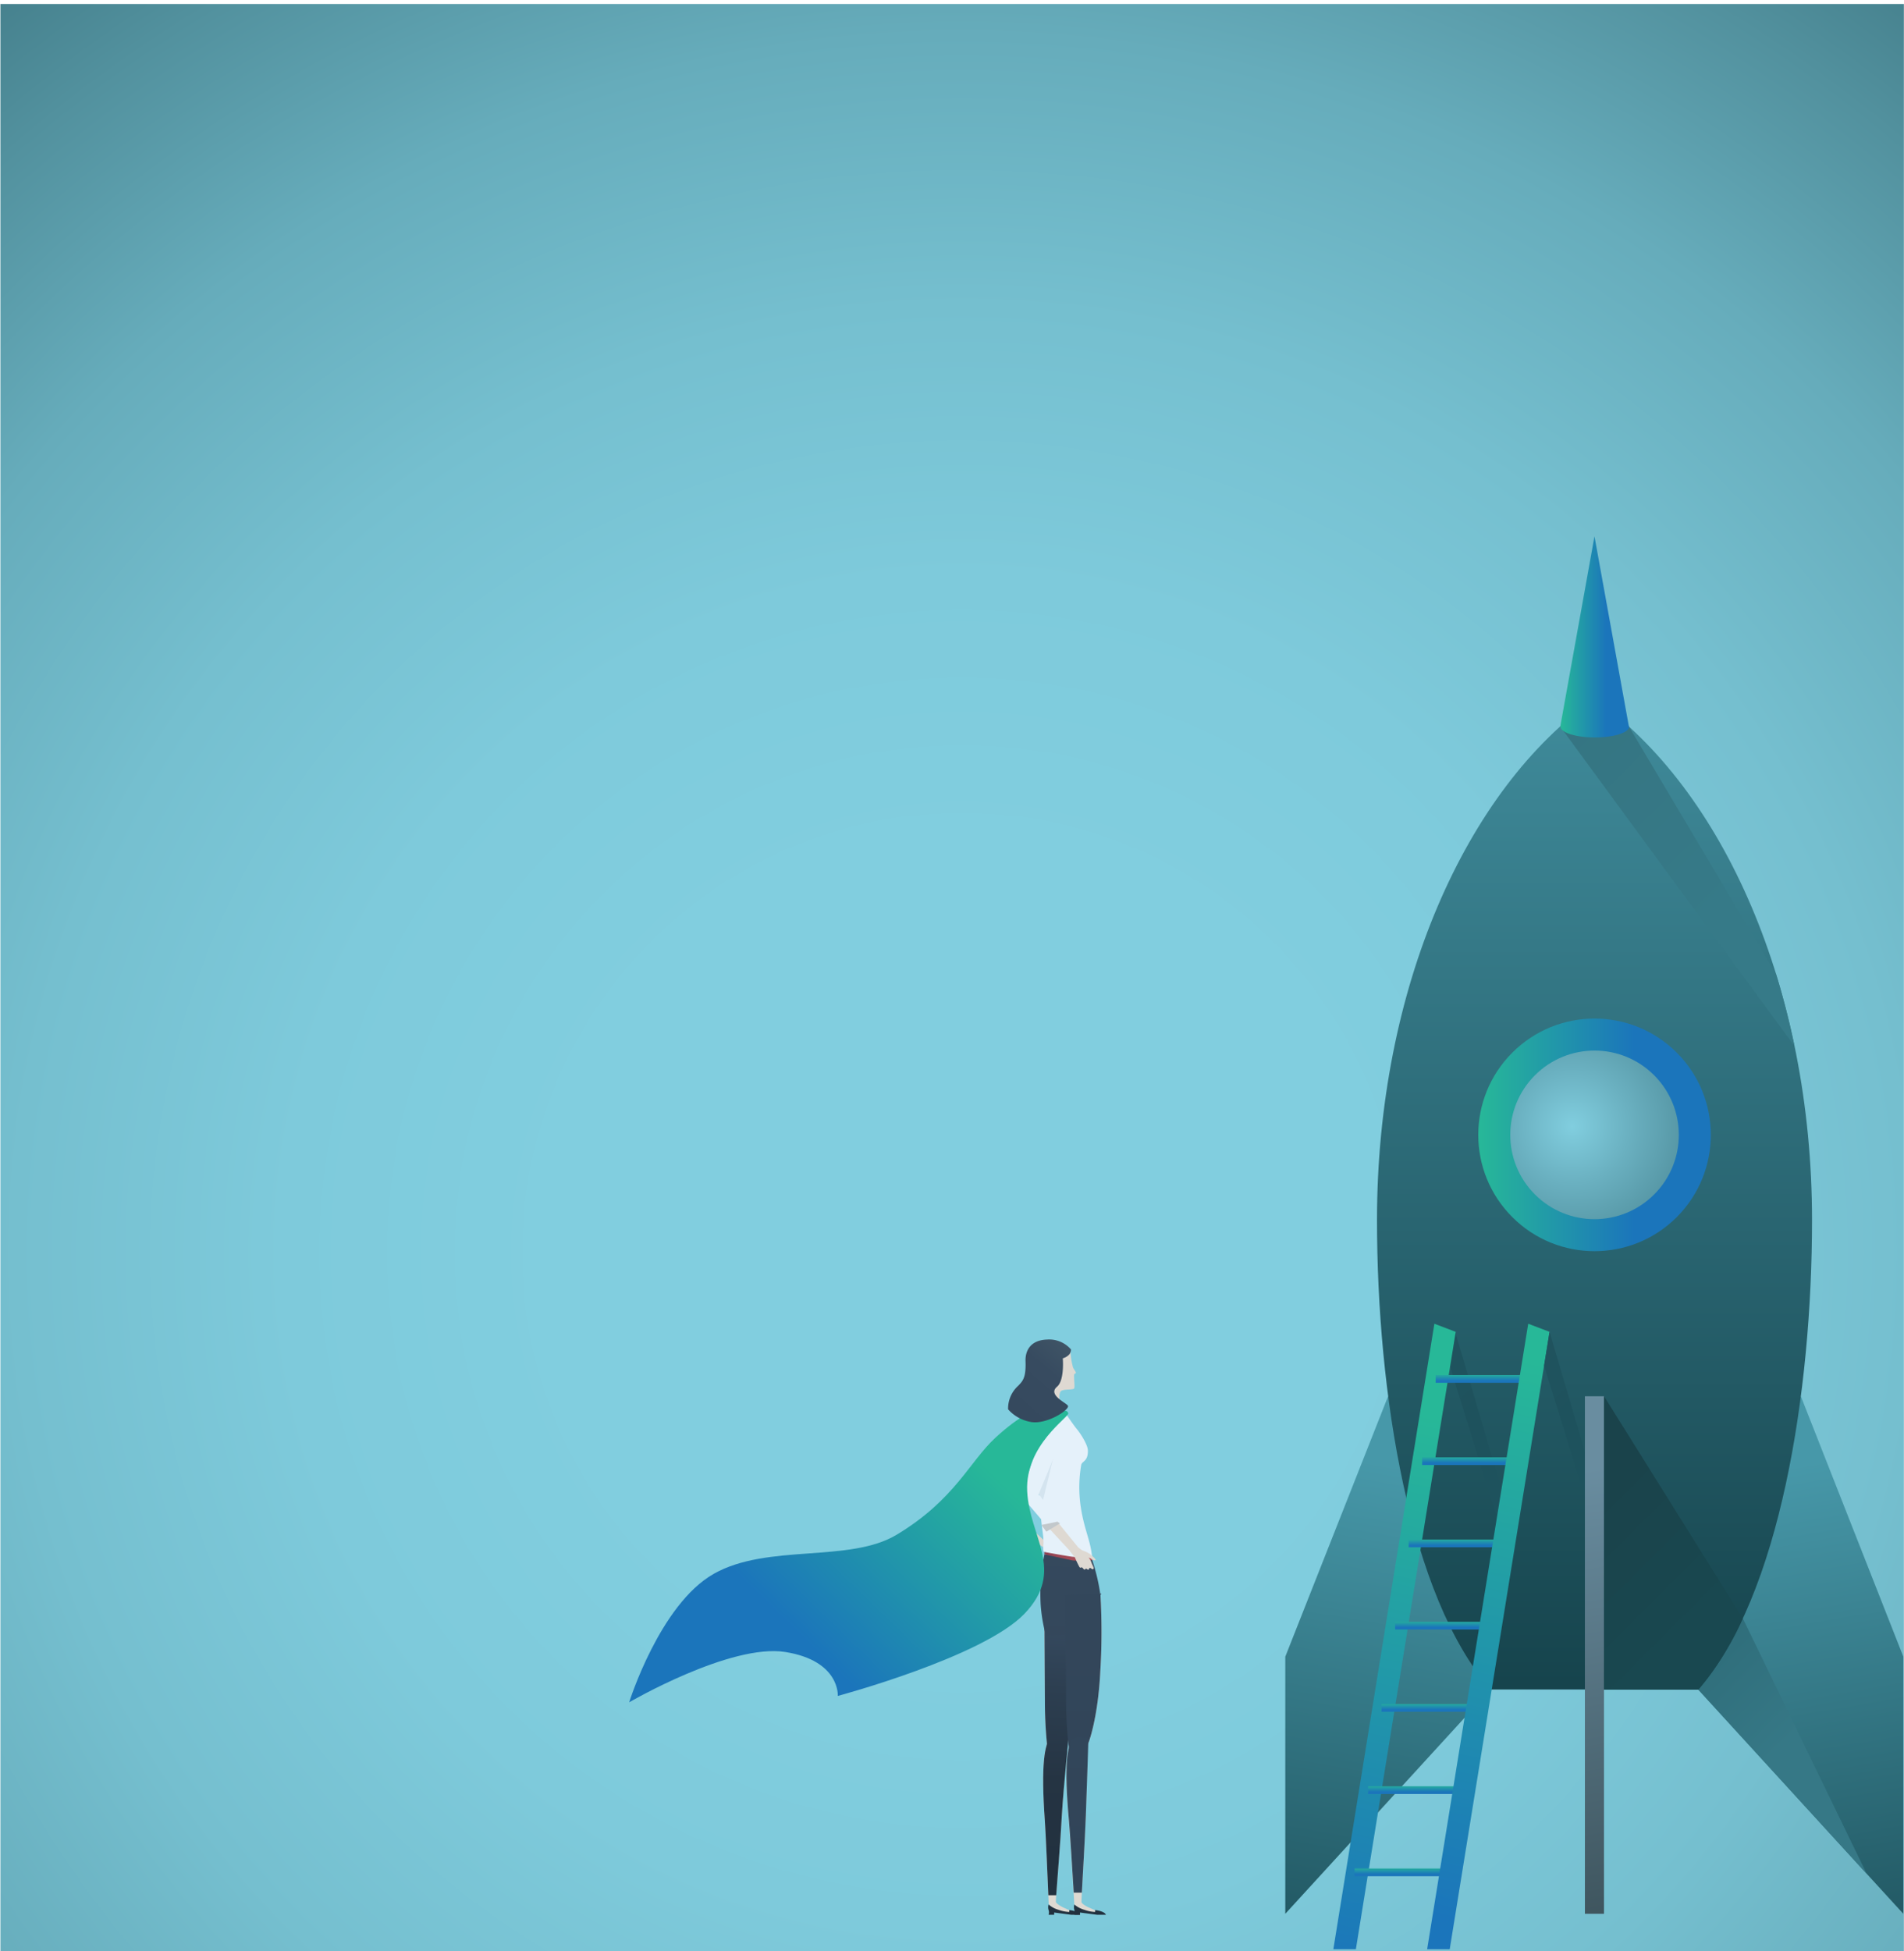 <svg xmlns="http://www.w3.org/2000/svg" width="448" height="459" viewBox="0 0 448 459"><defs><linearGradient id="b" x1="49.76%" x2="48.263%" y1="20.897%" y2="166.267%"><stop offset="0%" stop-color="#35495e"/><stop offset="26%" stop-color="#2d3f51"/><stop offset="65%" stop-color="#253443"/><stop offset="100%" stop-color="#22313f"/></linearGradient><linearGradient id="c" x1="49.812%" x2="49.812%" y1="-63.07%" y2="78.497%"><stop offset="0%" stop-color="#35495e"/><stop offset="26%" stop-color="#2d3f51"/><stop offset="65%" stop-color="#253443"/><stop offset="100%" stop-color="#22313f"/></linearGradient><linearGradient id="d" x1="52.446%" x2="38.331%" y1="-14.971%" y2="392.067%"><stop offset="0%" stop-color="#35495e"/><stop offset="15%" stop-color="#34485c"/><stop offset="100%" stop-color="#314458"/></linearGradient><linearGradient id="e" x1="95.001%" x2="-42.091%" y1="42.395%" y2="65.467%"><stop offset="0%" stop-color="#b4535b"/><stop offset="100%" stop-color="#7e3b4f"/></linearGradient><linearGradient id="f" x1="-5247.154%" x2="-5247.154%" y1="-68.656%" y2="140.418%"><stop offset="0%" stop-color="#35495e"/><stop offset="15%" stop-color="#34485c"/><stop offset="100%" stop-color="#314458"/></linearGradient><linearGradient id="g" x1="49.934%" x2="49.934%" y1="-123.782%" y2="87.624%"><stop offset="0%" stop-color="#35495e"/><stop offset="15%" stop-color="#34485c"/><stop offset="100%" stop-color="#314458"/></linearGradient><linearGradient id="h" x1="89.107%" x2="33.781%" y1="31.681%" y2="70.439%"><stop offset="0%" stop-color="#27b898"/><stop offset="100%" stop-color="#1b75bb"/></linearGradient><linearGradient id="i" x1="9.132%" x2="142.81%" y1="123.567%" y2="-87.106%"><stop offset="14%" stop-color="#35495e"/><stop offset="41%" stop-color="#374b60"/><stop offset="56%" stop-color="#3e5365"/><stop offset="68%" stop-color="#4a616f"/><stop offset="79%" stop-color="#5c757c"/><stop offset="88%" stop-color="#728e8e"/><stop offset="97%" stop-color="#8daca3"/><stop offset="100%" stop-color="#99baad"/></linearGradient><linearGradient id="j" x1="55.508%" x2="47.262%" y1="133.99%" y2="13.504%"><stop offset="0%" stop-color="#16444d"/><stop offset="100%" stop-color="#4798a9"/></linearGradient><linearGradient id="k" x1="57.586%" x2="-18.088%" y1="48.31%" y2="-55.735%"><stop offset="0%" stop-color="#367886"/><stop offset="100%" stop-color="#26606b"/></linearGradient><linearGradient id="l" x1="44.489%" x2="52.738%" y1="133.999%" y2="13.496%"><stop offset="0%" stop-color="#16444d"/><stop offset="100%" stop-color="#4798a9"/></linearGradient><linearGradient id="m" x1="49.99%" x2="49.99%" y1="98.974%" y2="-18.124%"><stop offset="0%" stop-color="#16444d"/><stop offset="100%" stop-color="#4798a9"/></linearGradient><linearGradient id="n" x1="66.119%" x2="-5.808%" y1="61.226%" y2="-36.858%"><stop offset="0%" stop-color="#367a88"/><stop offset="100%" stop-color="#357380"/></linearGradient><linearGradient id="o" x1="-.41%" x2="99.629%" y1="49.989%" y2="49.989%"><stop offset="0%" stop-color="#27b898"/><stop offset="67%" stop-color="#1b75bb"/></linearGradient><linearGradient id="p" x1="14.635%" x2="85.333%" y1="14.653%" y2="85.351%"><stop offset="0%" stop-color="#27b898"/><stop offset="67%" stop-color="#1b75bb"/></linearGradient><linearGradient id="r" x1="49.596%" x2="21.653%" y1="50.62%" y2="-36.638%"><stop offset="0%" stop-color="#1e525d"/><stop offset="100%" stop-color="#21545f"/></linearGradient><linearGradient id="s" x1="51.675%" x2="45.743%" y1="13.247%" y2="151.036%"><stop offset="0%" stop-color="#27b898"/><stop offset="67%" stop-color="#1b75bb"/></linearGradient><linearGradient id="t" x1="50.023%" x2="50.023%" y1="-19.231%" y2="118.681%"><stop offset="0%" stop-color="#27b898"/><stop offset="67%" stop-color="#1b75bb"/></linearGradient><linearGradient id="u" x1="50.023%" x2="50.023%" y1="-19.231%" y2="118.132%"><stop offset="0%" stop-color="#27b898"/><stop offset="67%" stop-color="#1b75bb"/></linearGradient><linearGradient id="v" x1="49.977%" x2="49.977%" y1="-19.231%" y2="118.132%"><stop offset="0%" stop-color="#27b898"/><stop offset="67%" stop-color="#1b75bb"/></linearGradient><linearGradient id="w" x1="52.059%" x2="46.125%" y1="4.363%" y2="142.153%"><stop offset="0%" stop-color="#27b898"/><stop offset="67%" stop-color="#1b75bb"/></linearGradient><linearGradient id="x" x1="49.603%" x2="21.653%" y1="50.62%" y2="-36.638%"><stop offset="0%" stop-color="#1e525d"/><stop offset="100%" stop-color="#21545f"/></linearGradient><linearGradient id="y" x1="50.51%" x2="49.763%" y1="130.015%" y2="12.773%"><stop offset="0%" stop-color="#304248"/><stop offset="99%" stop-color="#698da0"/></linearGradient><linearGradient id="z" x1="54.765%" x2="25.051%" y1="83.729%" y2="20.95%"><stop offset="0%" stop-color="#194850"/><stop offset="100%" stop-color="#1a434b"/></linearGradient><radialGradient id="a" cx="50.509%" cy="64.022%" r="176.21%" fx="50.509%" fy="64.022%" gradientTransform="matrix(1 0 0 .978 0 .014)"><stop offset="12%" stop-color="#81cedf"/><stop offset="20%" stop-color="#7ecadb"/><stop offset="28%" stop-color="#75bfcf"/><stop offset="36%" stop-color="#66acbb"/><stop offset="43%" stop-color="#52919e"/><stop offset="51%" stop-color="#376e7a"/><stop offset="59%" stop-color="#17454e"/><stop offset="59%" stop-color="#16444d"/></radialGradient><radialGradient id="q" cx="44.299%" cy="37.085%" r="213.591%" fx="44.299%" fy="37.085%"><stop offset="0%" stop-color="#81cedf"/><stop offset="16%" stop-color="#6ab0c0"/><stop offset="43%" stop-color="#46828f"/><stop offset="68%" stop-color="#2c606b"/><stop offset="87%" stop-color="#1c4c55"/><stop offset="100%" stop-color="#16444d"/></radialGradient></defs><g fill="none" transform="translate(.1 .94)"><path fill="url(#a)" d="M0 0h447.87v458H0z"/><path fill="#ded9d2" d="M251.75 316.84a19.5 19.5 0 0 0 .61 3.84c.16.45.67 1 .68 1.27s-.34.21-.39.41c-.12.59.2 2.83 0 3.28s-2.85.07-3.23.78c-.74 1.34.39 4.12.39 4.12l-2.52 2-1.6-5.07 1.41-7.82zm-13.13 38.15 7 6.46-.28 1.56-8.31-6.01z"/><path fill="#e5f1fa" d="M245.68 364.14s-.45.21-.28-1.6c.2-2-.51-4.16-.73-8.87-.38-8-3.2-18.94-2.35-20.39.56-1 4.7-3.06 4.7-3.06l2.67-.1s2.54 3.84 3.56 5.07 2.57 3.74 2.62 5c.09 2.71-1.4 2.52-1.57 3.48-1.46 8.57 1.06 14.78 1.9 18.07a23.4 23.4 0 0 1 .7 3.78l-4.21.39z"/><path fill="#ded9d2" d="M257.54 448.37s-2.8-1-3.17-1.84c-.09-.2.71-12.41 1-20.35.27-7 .47-16.85.47-16.85s-2.79-2-3.43-1.32c-1.4 1.57-2.24 6-1 19.5.34 3.72 1.27 19.54 1.27 19.54l1.69 1.57 3.36.57z"/><path fill="#22313f" d="M252.69 447.06a2.35 2.35 0 0 0 0 1.3c.13.359.13.751 0 1.11h1.33v-.53l4 .53h2.09s-.07-.4-.92-.73a5.6 5.6 0 0 0-1.62-.36v.43a8.3 8.3 0 0 1-2.5-.5 6.4 6.4 0 0 1-2.38-1.25"/><path fill="#ded9d2" d="M251.48 448.37s-2.79-1.06-3.14-1.9c-.09-.2.95-12.4 1.4-20.33.41-7 1.29-17.07 1.29-17.07s-3.23-2.12-3.89-1.41c-1.42 1.54-2.36 6.24-1.39 19.74.27 3.72.9 19.56.9 19.56l1.66 1.6 3.34.64z"/><path fill="#22313f" d="M246.62 447.06a2.3 2.3 0 0 0 0 1.3c.125.36.125.75 0 1.11h1.32v-.53l4 .53h2.08s-.06-.4-.92-.73a5.6 5.6 0 0 0-1.61-.36v.43a8.4 8.4 0 0 1-2.51-.5 6.4 6.4 0 0 1-2.36-1.25"/><path fill="#ded9d2" d="M255.9 409.33s2.36-5.66 2.91-17.44a150 150 0 0 0 0-17.94l-8.22.36s.12 20.32.16 26a97 97 0 0 0 .79 11z"/><path fill="#ded9d2" d="M250.9 409.9s1.37-5.59 1.93-17.37 1-18 1-18l-8.22.36s.12 20.33.16 26a99 99 0 0 0 .78 11z"/><path fill="url(#b)" d="M250.9 409.9s1.37-5.59 1.93-17.37 1-18 1-18l-8.22.36s.12 20.33.16 26a99 99 0 0 0 .78 11z"/><path fill="#d4e4ef" d="M242.32 333.28s-13.61 18.47-13.26 19.33 7.84 4.55 7.84 4.55l1.73-2.17-2.48-3.48 6.75-11.07z"/><path fill="#c2c8cb" d="m236.89 357.16 2.75-2.75-.87-1.71-2.55 4.47z"/><path fill="url(#c)" d="M246.57 444.87h1.85c.24-3.59 1-12.48 1.32-18.73.41-7 1.71-19.45 1.71-19.45s-3.65.26-4.31 1c-1.42 1.54-2.36 6.24-1.39 19.74.21 2.85.63 13.02.82 17.44"/><path fill="url(#d)" d="M245.65 364.7a46 46 0 0 0-.89 11.76 37 37 0 0 0 1.25 7.35l12.34-.61c.462-3.06.606-6.16.43-9.25a46.6 46.6 0 0 0-1.88-7.89l-7-.87z"/><path fill="url(#e)" d="M245.65 364.7v-.56s6.05 1.09 6.67 1.12l4.55.22v.58a22.2 22.2 0 0 1-4.65.06z"/><path fill="url(#f)" d="M255.9 409.33s2.36-5.66 2.91-17.44a150 150 0 0 0 0-17.94l-8.22.36s.12 20.32.16 26a97 97 0 0 0 .79 11z"/><path fill="url(#g)" d="M254.45 444.26c.21-3.95.71-12.19.94-18.08.27-7 .61-18.27.61-18.27s-2.93-.63-3.57.1c-1.4 1.57-2.24 6-1 19.5.25 2.74.82 12 1.11 16.75z"/><path fill="#d4e4ef" d="m248.14 340.21-2.81 11.69-2.21-3.1z"/><path fill="#e5f1fa" d="M245.45 335.28s-5.68 15.21-4.83 16.18c1.19 1.34 5.6 6.57 5.6 6.57l2.46-1-4.41-6.45s5.11-12.23 5.07-12.65-1.85-1.87-2.57-3.23-1.15-.17-1.32.58"/><path fill="#ded9d2" d="m246.7 358.54 5.48 5.91 2.03-.65-5.53-6.79z"/><path fill="#ded9d2" d="M254.55 363.76a6.8 6.8 0 0 1 1.76.82c.52.43 1.7 1.38 1.29 1.52s-1.68-.84-1.68-.84c.358.416.636.894.82 1.41.24.66.69 1.28.42 1.44s-.12.11-.64-.17-.24.7-.83.24-.3.61-1-.23c-.44-.53-.5.25-.86-.38a23 23 0 0 1-1-2.13l-1.17-1.5 1.9-.89z"/><path fill="#c2c8cb" d="m246.11 359.35-1.19-1.57 3.76-.77.62.4z"/><path fill="url(#h)" d="M244.48 329.42h4.42l.85 1.48s1.27-.32 1.5.6-10.2 7.49-9.66 18.36 9.12 18.64-.66 28.82-43.9 19.31-43.9 19.31.57-8.26-12.33-10.33-36.76 11.83-36.76 11.83 7.19-23 19.88-30.21 32-2.49 43.13-9.25c13.68-8.26 17.07-17.18 23.2-22.81s9.36-6.4 9.36-6.4z"/><path fill="url(#i)" d="M251.9 316.49a6.78 6.78 0 0 0-5.63-2.33c-4 .14-5.16 2.71-5.07 5.12.13 3.76-.58 4.58-1.73 5.76a7.2 7.2 0 0 0-2.37 5.53 9.2 9.2 0 0 0 5.5 3c3.78.54 9-2.92 8.58-3.82-.29-.69-4.88-2.55-2.55-4.51 1.78-1.5 1.34-6.67 1.34-6.67a3.24 3.24 0 0 0 1.54-.92 1.86 1.86 0 0 0 .39-1.16"/><path fill="url(#j)" d="m423.63 327.5 24.11 61.26v60.48l-48.23-52.72z"/><path fill="url(#k)" d="m439.12 439.83-29.14-60.07-14.55 12.44 4.08 4.32z"/><path fill="url(#l)" d="m326.51 327.5-24.19 61.26v60.48l48.23-52.72z"/><path fill="url(#m)" d="M375.07 163.48c-30.17 21.14-51.17 68.09-51.17 122.58 0 40.46 7.54 88.38 26.74 110.42h48.88c19.2-22 26.74-70 26.74-110.42-.01-54.49-21-101.44-51.19-122.58"/><path fill="url(#n)" d="M383.16 169.96H367l55.13 75.18c-1.21-5.82-2.65-11.47-4.33-16.91l-34.6-58.22z"/><path fill="url(#o)" d="M383.18 169.97a.8.8 0 0 0-.06-.29l-8.05-44.46-8 44.48a.7.7 0 0 0 0 .14v.12c0 1.42 3.62 2.57 8.09 2.57s8.06-1.14 8.08-2.55z"/><circle cx="375.085" cy="266.015" r="27.36" fill="url(#p)" transform="rotate(-45 375.085 266.015)"/><circle cx="375.085" cy="266.015" r="19.83" fill="url(#q)" transform="rotate(-45 375.085 266.015)"/><path fill="url(#r)" d="m342.29 312.35 12.42 42.11-2.88.66-10.82-34.82z"/><path fill="url(#s)" d="m342.42 312.35-5.02-1.91-23.77 147.13h5.3z"/><path fill="url(#t)" d="M318.62 438.58h22.11v1.82h-22.11z"/><path fill="url(#u)" d="M321.8 419.24h22.11v1.82H321.8z"/><path fill="url(#t)" d="M324.98 399.89h22.11v1.82h-22.11z"/><path fill="url(#v)" d="M328.17 380.55h22.11v1.82h-22.11z"/><path fill="url(#t)" d="M331.35 361.2h22.11v1.82h-22.11z"/><path fill="url(#u)" d="M334.53 341.86h22.11v1.82h-22.11z"/><path fill="url(#t)" d="M337.71 322.51h22.11v1.82h-22.11z"/><path fill="url(#w)" d="m364.5 312.35-5.02-1.91-23.78 147.13h5.31z"/><path fill="url(#x)" d="m364.5 312.35 12.41 42.11-2.88.66-10.82-34.82z"/><path fill="url(#y)" d="M372.82 327.5h4.49v121.74h-4.49z"/><path fill="url(#z)" d="M377.32 396.52h22.19a71 71 0 0 0 10.47-16.76l-32.66-52.26z"/></g></svg>